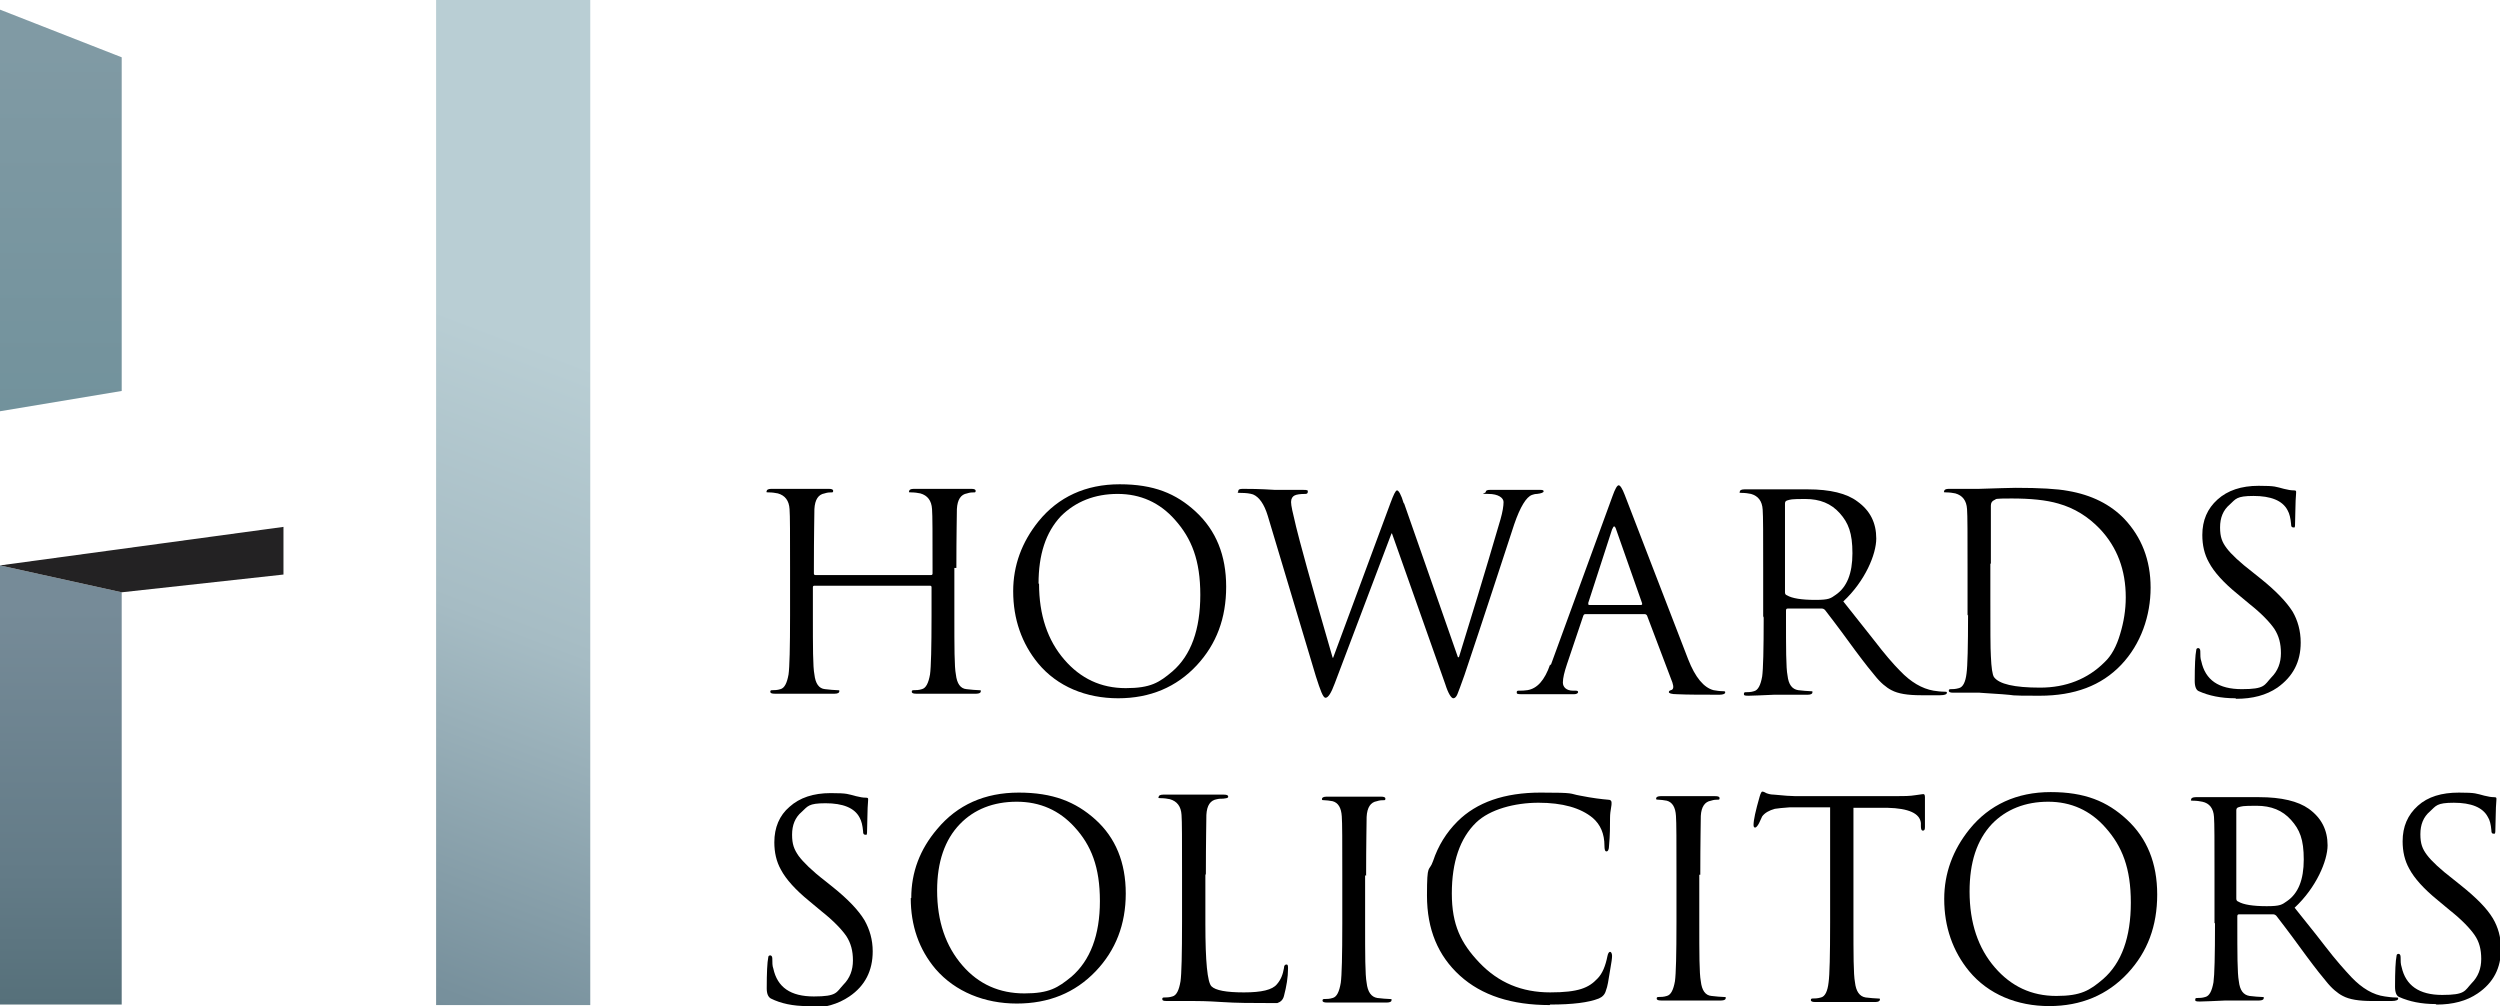 <?xml version="1.0" encoding="UTF-8"?>
<svg id="Layer_1" xmlns="http://www.w3.org/2000/svg" xmlns:xlink="http://www.w3.org/1999/xlink" version="1.1" viewBox="0 0 493 198.4">
  <!-- Generator: Adobe Illustrator 29.2.0, SVG Export Plug-In . SVG Version: 2.1.0 Build 108)  -->
  <defs>
    <style>
      .st0 {
        fill: url(#linear-gradient2);
      }

      .st1 {
        fill: url(#linear-gradient1);
      }

      .st2 {
        fill: #232223;
      }

      .st3 {
        fill: url(#linear-gradient);
      }
    </style>
    <linearGradient id="linear-gradient" x1="12" y1="81.1" x2="12" y2="1.9" gradientUnits="userSpaceOnUse">
      <stop offset="0" stop-color="#72929c"/>
      <stop offset=".9" stop-color="#809aa4"/>
    </linearGradient>
    <linearGradient id="linear-gradient1" x1="12" y1="198.1" x2="12" y2="111.5" gradientUnits="userSpaceOnUse">
      <stop offset="0" stop-color="#56707a"/>
      <stop offset=".3" stop-color="#637b87"/>
      <stop offset=".9" stop-color="#768b98"/>
    </linearGradient>
    <linearGradient id="linear-gradient2" x1="54.5" y1="221.8" x2="118.5" y2="53.4" gradientUnits="userSpaceOnUse">
      <stop offset=".1" stop-color="#728b97"/>
      <stop offset=".2" stop-color="#77909c"/>
      <stop offset=".6" stop-color="#a6bcc4"/>
      <stop offset=".9" stop-color="#b9ced4"/>
    </linearGradient>
  </defs>
  <polygon class="st3" points="0 1.9 24 11.3 24 77.1 0 81.1 0 1.9"/>
  <polygon class="st1" points="0 111.5 24 116.8 24 198.1 0 198.1 0 111.5"/>
  <polygon class="st2" points="0 111.5 55.9 103.9 55.9 113.3 24 116.8 0 111.5"/>
  <rect class="st0" x="86" width="30.4" height="198.2"/>
  <path d="M188.2,112v9.4c0,6.2,0,10.1.3,11.6.2,1.8.9,2.8,2.1,2.9,1,.1,1.8.2,2.4.2s.4.1.4.3-.3.4-.9.4c-1.2,0-2.7,0-4.3,0s-2.4,0-2.3,0-.7,0-2.1,0c-1.5,0-2.5,0-3.1,0s-.9-.1-.9-.4.2-.3.5-.3.9,0,1.5-.2c.8-.2,1.3-1.2,1.6-2.9.2-1.4.3-5.3.3-11.6v-5.6c0-.2-.1-.3-.3-.3h-22.8c-.2,0-.3.1-.3.3v5.6c0,6.2,0,10.1.3,11.6.2,1.8.9,2.8,2.1,2.9,1,.1,1.8.2,2.4.2s.4.1.4.3-.3.4-.9.4c-1.2,0-2.7,0-4.3,0s-2.4,0-2.3,0-.7,0-2.1,0-2.5,0-3.1,0-.9-.1-.9-.4.2-.3.5-.3.9,0,1.5-.2c.8-.2,1.3-1.2,1.6-2.9.2-1.4.3-5.3.3-11.6v-9.4c0-6.5,0-10.4-.1-11.6-.1-1.7-.9-2.7-2.3-3.1-.5-.1-1.1-.2-1.8-.2s-.4-.1-.4-.3.3-.4.9-.4c1,0,2.3,0,3.9,0,1.6,0,2.3,0,2.2,0s.7,0,2.1,0,2.5,0,3.1,0,.9.1.9.4-.1.3-.4.3-.7,0-1.3.2c-1.2.2-1.9,1.2-2,3.1,0,1.2-.1,5-.1,11.6v1.1c0,.2.1.3.3.3h22.8c.2,0,.3-.1.3-.3v-1.1c0-6.5,0-10.4-.1-11.6-.1-1.7-.9-2.7-2.3-3.1-.5-.1-1.1-.2-1.8-.2s-.4-.1-.4-.3.3-.4.9-.4c1,0,2.3,0,3.9,0,1.6,0,2.3,0,2.2,0s.7,0,2.1,0,2.5,0,3.1,0,.9.1.9.4-.1.3-.4.3-.7,0-1.3.2c-1.2.2-1.9,1.2-2,3.1,0,1.2-.1,5-.1,11.6Z"/>
  <path d="M199.8,116.6c0-5.1,1.7-9.7,5-13.8,3.9-4.8,9.3-7.3,16-7.3s11.1,1.8,15,5.4c4,3.7,6,8.6,6,14.8s-1.9,11.3-5.8,15.5c-4,4.3-9.2,6.5-15.5,6.5s-12-2.3-15.8-6.9c-3.2-3.9-4.9-8.7-4.9-14.2ZM204.9,115.1c0,6.2,1.7,11.2,5,15,3.2,3.7,7.2,5.6,12.1,5.6s6.6-1.1,9.2-3.3c3.7-3.2,5.5-8.3,5.5-15.1s-1.7-11.1-5-14.8c-3-3.4-6.8-5.1-11.3-5.1s-8.3,1.5-11.2,4.4c-3,3.2-4.4,7.6-4.4,13.3Z"/>
  <path d="M276.9,99.3l10.6,30.3h.2c2.1-6.8,4.9-15.9,8.2-27.2.4-1.4.6-2.6.6-3.4s-1-1.6-3-1.6-.5-.1-.5-.4.3-.4.9-.4c1.1,0,2.3,0,3.6,0,1.3,0,1.9,0,1.9,0,0,0,.6,0,1.7,0,1.1,0,2,0,2.6,0s.7.1.7.3-.4.4-1.3.5c-.4,0-.7.1-1,.2-1.1.4-2.3,2.3-3.5,5.8-2.6,7.9-5.8,17.8-9.8,29.7-.7,2-1.2,3.3-1.4,3.8s-.5.8-.8.8c-.4,0-1-.9-1.6-2.8l-10.5-29.7h-.1l-11.2,29.6c-.7,1.9-1.3,2.8-1.8,2.8s-1-1.4-1.9-4.2l-9.5-31.7c-.7-2.3-1.7-3.7-2.9-4.2-.6-.2-1.4-.3-2.4-.3s-.5-.1-.5-.4.3-.4.9-.4c1.1,0,3.2,0,6.3.2,0,0,.6,0,1.9,0,1.3,0,2.5,0,3.6,0s1,.1,1,.4-.2.4-.5.4c-1,0-1.7.1-2.1.3-.4.2-.7.6-.7,1.3s.3,2,1,4.9c.5,2.1,2.8,10.7,7.2,25.8h.1l11.3-30.5c.6-1.6,1-2.5,1.3-2.5s.8.8,1.3,2.5Z"/>
  <path d="M305.8,131.2l12.2-33.4c.5-1.4.9-2.1,1.2-2.1s.7.6,1.2,1.9c3.1,8.1,7.3,18.9,12.5,32.4,1.4,3.6,3.1,5.6,5,6.1.6.1,1.2.2,1.8.2s.5.1.5.3-.4.4-1.1.4c-3.5,0-6.3,0-8.4-.1-1.1,0-1.6-.2-1.6-.4s.1-.3.4-.4c.5-.1.6-.6.3-1.5l-5-13.2c-.1-.2-.3-.3-.5-.3h-11.6c-.3,0-.4.1-.5.4l-3.2,9.5c-.5,1.5-.8,2.7-.8,3.6s.7,1.6,2,1.6h.5c.4,0,.5.1.5.3s-.3.4-.8.4-1.3,0-2.4,0c-1.1,0-1.7,0-1.8,0s-.8,0-2.3,0-2.8,0-3.8,0-1-.1-1-.4.2-.3.5-.3c.5,0,1,0,1.6-.1,1.9-.3,3.4-1.9,4.5-5.1ZM313.3,119.3h10.3c.2,0,.3-.1.2-.4l-5.1-14.5c-.1-.4-.3-.6-.4-.6s-.2.2-.4.6l-4.7,14.5c0,.3,0,.4.2.4Z"/>
  <path d="M347.7,121.5v-9.4c0-6.5,0-10.4-.1-11.6-.1-1.7-.9-2.7-2.3-3.1-.5-.1-1.1-.2-1.8-.2s-.4-.1-.4-.3.3-.4.9-.4c1,0,2.3,0,3.9,0,1.6,0,2.3,0,2.2,0,.1,0,1,0,2.8,0,1.7,0,2.9,0,3.6,0,4.4,0,7.7.8,9.8,2.4,2.5,1.8,3.7,4.2,3.7,7.3s-2.2,8.4-6.5,12.4c3.6,4.5,5.6,7.1,6.1,7.7,2,2.6,3.7,4.6,5.1,6,2.1,2.2,4.3,3.5,6.6,3.9.7.1,1.4.2,2.1.2s.5.1.5.3-.4.4-1.3.4h-3.8c-2.6,0-4.5-.3-5.8-1-1-.5-2.2-1.5-3.3-2.9-.6-.7-1.9-2.3-3.9-5-1.6-2.2-3.5-4.8-5.9-7.9-.2-.2-.4-.3-.7-.3h-6.6c-.3,0-.4.1-.4.4v1.3c0,6.1,0,10,.3,11.5.2,1.8.9,2.7,2.1,2.9,1,.1,1.8.2,2.4.2s.4.1.4.3-.3.4-.9.4c-1.2,0-2.7,0-4.3,0-1.7,0-2.4,0-2.3,0-2.5.1-4.2.2-5.1.2s-.9-.1-.9-.4.2-.3.5-.3.9,0,1.5-.2c.8-.2,1.3-1.2,1.6-2.9.2-1.4.3-5.3.3-11.6ZM352,99.3v17.5c0,.3.1.5.4.6,1,.6,2.9.9,5.6.9s3-.3,4-1c2.2-1.5,3.3-4.2,3.3-8.2s-.8-6-2.5-7.9c-1.7-1.9-3.9-2.8-6.8-2.8s-2.9.1-3.6.3c-.3.1-.4.3-.4.6Z"/>
  <path d="M388,121.4v-9.4c0-6.5,0-10.4-.1-11.6-.1-1.7-.9-2.7-2.3-3.1-.5-.1-1.1-.2-1.8-.2s-.4-.1-.4-.3.3-.4.9-.4c1,0,2.3,0,3.8,0,1.6,0,2.3,0,2.2,0,3.5-.1,5.9-.2,7.2-.2,4.7,0,8.2.2,10.3.6,4.7.8,8.4,2.7,11.1,5.5,3.4,3.6,5.2,8.1,5.2,13.6s-1.9,11.1-5.8,15.2c-3.9,4.1-9.2,6.1-16.1,6.1s-4.3-.1-7.4-.3-4.6-.3-4.4-.3-.7,0-2.1,0c-1.4,0-2.5,0-3.1,0s-.9-.1-.9-.4.2-.3.5-.3.8,0,1.5-.2c.8-.2,1.3-1.2,1.5-2.9.2-1.4.3-5.3.3-11.6ZM392.5,111.2v6.6c0,6.2,0,10.1.1,11.6.1,2.3.3,3.6.6,4.1,1,1.4,4,2.1,9.1,2.1s9.4-1.7,12.7-5c1.4-1.3,2.4-3.2,3.1-5.6.7-2.3,1.1-4.7,1.1-7.2,0-5.4-1.7-9.9-5.1-13.5-2.3-2.4-5-4.1-8.2-5-2.4-.7-5.5-1-9.2-1s-2.9.1-3.4.3c-.5.2-.7.6-.7,1.1,0,1.6,0,5.4,0,11.4Z"/>
  <path d="M440.8,137.7c-2.8,0-5.2-.5-7.2-1.4-.5-.2-.8-.9-.8-2,0-3.1.1-5.1.3-6.1,0-.3.2-.4.4-.4s.4.2.4.6c0,.8,0,1.5.2,2,.8,3.7,3.4,5.5,8,5.5s4.4-.8,5.8-2.3c1.3-1.3,1.9-2.9,1.9-4.8s-.4-3.4-1.3-4.8c-.9-1.3-2.5-3-4.9-4.9l-2.4-2c-2.7-2.2-4.6-4.3-5.6-6.2-.9-1.6-1.3-3.4-1.3-5.4,0-2.9,1-5.2,3-7,2-1.8,4.7-2.7,8.1-2.7s3.4.2,5,.6c.8.2,1.4.3,1.9.3s.5.1.5.4c0-.2,0,.3-.1,1.6,0,1.2-.1,2.6-.1,4.1s-.1,1.2-.4,1.2-.4-.2-.4-.7c-.1-1.1-.3-2-.7-2.7-1-1.9-3.3-2.8-6.7-2.8s-3.5.6-4.7,1.7c-1.3,1.1-1.9,2.6-1.9,4.5s.4,2.9,1.3,4.1c.9,1.2,2.6,2.8,5.2,4.8l1.5,1.2c3,2.4,5.1,4.6,6.3,6.5,1,1.7,1.6,3.8,1.6,6.1,0,3.8-1.5,6.7-4.6,8.9-2.2,1.5-4.9,2.2-8.1,2.2Z"/>
  <path d="M159.2,198.4c-2.8,0-5.2-.5-7.2-1.5-.5-.3-.8-.9-.8-2,0-3.1.1-5.1.3-6.1,0-.3.2-.4.4-.4s.4.2.4.6c0,.8,0,1.5.2,2,.8,3.7,3.4,5.5,8,5.5s4.4-.8,5.8-2.3c1.3-1.3,1.9-2.9,1.9-4.8s-.4-3.4-1.3-4.8c-.9-1.3-2.5-3-4.9-4.9l-2.4-2c-2.7-2.2-4.6-4.3-5.6-6.2-.9-1.6-1.3-3.4-1.3-5.4,0-2.9,1-5.3,3-7,2-1.8,4.7-2.7,8.1-2.7s3.4.2,5,.6c.8.2,1.4.3,1.9.3s.5.1.5.4c0-.2,0,.3-.1,1.6,0,1.2-.1,2.6-.1,4.1s-.1,1.2-.4,1.2-.4-.2-.4-.7c-.1-1.1-.3-2-.7-2.7-1-1.9-3.3-2.8-6.7-2.8s-3.5.6-4.7,1.7c-1.3,1.1-1.9,2.6-1.9,4.5s.4,2.9,1.3,4.2c.9,1.2,2.6,2.9,5.2,4.9l1.5,1.2c3,2.4,5.1,4.6,6.3,6.6,1,1.8,1.6,3.8,1.6,6.1,0,3.8-1.5,6.8-4.6,8.9-2.2,1.5-4.9,2.3-8.1,2.3Z"/>
  <path d="M179.7,177.1c0-5.1,1.7-9.6,5.1-13.6,4-4.8,9.4-7.2,16.1-7.2s11.2,1.8,15.1,5.3c4,3.6,6,8.5,6,14.6s-2,11.2-5.9,15.3c-4.1,4.3-9.3,6.4-15.6,6.4s-12.1-2.3-16-6.8c-3.3-3.9-4.9-8.6-4.9-14ZM184.8,175.6c0,6.1,1.7,11,5,14.8,3.2,3.7,7.3,5.5,12.2,5.5s6.6-1.1,9.3-3.3c3.7-3.2,5.6-8.2,5.6-14.9s-1.7-11-5-14.6c-3-3.3-6.8-5-11.4-5s-8.4,1.5-11.2,4.4c-3,3.1-4.5,7.5-4.5,13.1Z"/>
  <path d="M237.7,172.6v9.6c0,7.4.4,11.5,1.2,12.3.8.8,2.9,1.2,6.4,1.2s5.6-.5,6.5-1.6c.8-.9,1.2-2,1.4-3.2,0-.5.2-.7.5-.7s.3.3.3.8c0,1.7-.3,3.5-.8,5.4-.2.8-.7,1.2-1.3,1.4-.2,0-.9,0-2,0-3,0-6,0-9-.2s-4.8-.2-5.5-.2-.8,0-2.2,0c-1.4,0-2.4,0-3.1,0s-.9-.1-.9-.4.2-.3.5-.3.9,0,1.5-.2c.8-.2,1.3-1.2,1.6-3,.2-1.4.3-5.3.3-11.7v-9.5c0-6.6,0-10.4-.1-11.6-.1-1.7-.9-2.7-2.3-3.1-.5-.1-1.1-.2-1.8-.2s-.4-.1-.4-.3.3-.4.9-.4c1,0,2.3,0,3.9,0,1.6,0,2.3,0,2.2,0s.8,0,2.4,0c1.6,0,2.8,0,3.4,0s.9.1.9.4-.3.3-1,.4c-.4,0-.8,0-1.2.1-1.3.2-2,1.2-2.1,3.1,0,1.2-.1,5.1-.1,11.6Z"/>
  <path d="M269.2,172.6v9.5c0,6.2,0,10.1.3,11.7.2,1.8.9,2.8,2.1,3,1,.1,1.8.2,2.4.2s.4.1.4.3-.3.4-.9.4c-1.2,0-2.7,0-4.3,0-1.7,0-2.4,0-2.3,0s-.7,0-2.1,0c-1.5,0-2.5,0-3.1,0s-.9-.1-.9-.4.2-.3.5-.3.9,0,1.5-.2c.8-.2,1.3-1.2,1.6-3,.2-1.4.3-5.3.3-11.7v-9.5c0-6.6,0-10.4-.1-11.6-.1-1.7-.7-2.7-1.8-3-.6-.1-1.2-.2-1.7-.2s-.4-.1-.4-.3.3-.4.9-.4,1.8,0,3.3,0c1.5,0,2.2,0,2.2,0s.7,0,2.1,0c1.5,0,2.5,0,3.1,0s.9.1.9.4-.1.3-.4.3-.7,0-1.3.2c-1.2.2-1.9,1.2-2,3.1,0,1.2-.1,5.1-.1,11.6Z"/>
  <path d="M305.6,198.2c-7.5,0-13.4-1.9-17.7-5.8-4.3-3.9-6.5-9.1-6.5-15.8s.4-4.5,1.2-6.8c1-3,2.6-5.6,4.8-7.8,3.8-3.8,9.3-5.7,16.4-5.7s5.5.2,7.8.6c2.5.5,4.3.7,5.5.8.5,0,.7.2.7.6s0,.4-.1,1c-.1.6-.2,1.2-.2,2,0,1.6,0,3.4-.2,5.5,0,.7-.2,1.1-.5,1.1s-.4-.4-.4-1.1c0-2.4-.8-4.2-2.3-5.5-2.4-2-6-3-10.7-3s-9.6,1.3-12.3,3.9c-3.2,3.1-4.8,7.8-4.8,14s1.8,9.8,5.4,13.6c3.8,4,8.4,5.9,14,5.9s7.6-.9,9.3-2.7c1-1,1.6-2.5,2-4.5.1-.5.3-.8.5-.8s.4.3.4.8-.1,1.2-.4,2.9c-.3,1.9-.5,3.2-.8,3.9-.2.8-.7,1.3-1.4,1.6-2,.8-5.2,1.2-9.6,1.2Z"/>
  <path d="M335.1,172.5v9.4c0,6.2,0,10,.3,11.6.2,1.8.9,2.8,2.1,2.9,1,.1,1.8.2,2.4.2s.4.1.4.3-.3.4-.9.4c-1.2,0-2.7,0-4.3,0-1.7,0-2.4,0-2.3,0s-.7,0-2.1,0c-1.5,0-2.5,0-3.1,0s-.9-.1-.9-.4.2-.3.5-.3.9,0,1.5-.2c.8-.2,1.3-1.2,1.6-2.9.2-1.4.3-5.3.3-11.6v-9.4c0-6.5,0-10.4-.1-11.6-.1-1.7-.7-2.7-1.8-3-.6-.1-1.2-.2-1.7-.2s-.4-.1-.4-.3.3-.4.9-.4,1.8,0,3.3,0c1.5,0,2.2,0,2.2,0s.7,0,2.1,0c1.5,0,2.5,0,3.1,0s.9.1.9.4-.1.3-.4.3-.7,0-1.3.2c-1.2.2-1.9,1.2-2,3,0,1.2-.1,5-.1,11.6Z"/>
  <path d="M365.5,159.2v22.8c0,6.2,0,10.1.3,11.7.2,1.8.9,2.8,2.1,3,1,.1,1.8.2,2.4.2s.4.1.4.3-.3.4-.9.4c-1.2,0-2.6,0-4.3,0-1.7,0-2.4,0-2.3,0s-.7,0-2.1,0-2.5,0-3.1,0-.9-.1-.9-.4.2-.3.5-.3.8,0,1.5-.2c.8-.2,1.3-1.2,1.5-3,.2-1.4.3-5.3.3-11.7v-22.8h-7.9c-1.4.1-2.4.2-3,.3-1.1.3-2,.8-2.5,1.5-.2.4-.4.9-.6,1.3-.3.6-.6.9-.8.9s-.3-.2-.3-.5c0-1,.4-2.8,1.2-5.6.2-.7.4-1,.5-1s.3,0,.8.3c.5.2,1,.3,1.5.3,2,.2,3.4.3,4.2.3h20c1.4,0,2.6,0,3.8-.2s1.6-.2,1.5-.2c.2,0,.3.2.3.6,0,.6,0,1.7,0,3.3s0,2.5,0,2.6c0,.5-.1.7-.4.7s-.4-.3-.4-.9v-.6c-.2-1.9-2.4-2.9-6.6-3h-6.7Z"/>
  <path d="M383.4,177.3c0-5.1,1.7-9.7,5-13.8,3.9-4.8,9.3-7.3,16-7.3s11.1,1.8,15,5.4c4,3.7,6,8.6,6,14.8s-1.9,11.3-5.8,15.5c-4,4.3-9.2,6.5-15.5,6.5s-12-2.3-15.8-6.9c-3.2-3.9-4.9-8.7-4.9-14.2ZM388.4,175.8c0,6.2,1.7,11.2,5,15,3.2,3.7,7.2,5.6,12.1,5.6s6.6-1.1,9.2-3.3c3.7-3.2,5.5-8.3,5.5-15.1s-1.7-11.1-5-14.8c-3-3.4-6.8-5.1-11.3-5.1s-8.3,1.5-11.1,4.4c-3,3.2-4.4,7.6-4.4,13.3Z"/>
  <path d="M436.7,182v-9.4c0-6.5,0-10.3-.1-11.5-.1-1.7-.9-2.7-2.3-3-.5-.1-1.1-.2-1.8-.2s-.4-.1-.4-.3.3-.4.9-.4c1,0,2.3,0,3.9,0,1.6,0,2.3,0,2.2,0,.1,0,1,0,2.8,0,1.7,0,2.9,0,3.6,0,4.4,0,7.7.8,9.8,2.3,2.5,1.8,3.7,4.2,3.7,7.2s-2.2,8.3-6.5,12.3c3.6,4.5,5.6,7,6.1,7.7,2,2.6,3.7,4.5,5.1,6,2.1,2.2,4.3,3.5,6.6,3.8.7.1,1.4.2,2.1.2s.5.1.5.3-.4.4-1.3.4h-3.8c-2.6,0-4.5-.3-5.8-1-1-.5-2.2-1.5-3.3-2.9-.6-.7-1.9-2.3-3.9-5-1.6-2.2-3.5-4.8-5.9-7.9-.2-.2-.4-.3-.7-.3h-6.6c-.3,0-.4.1-.4.4v1.3c0,6.1,0,9.9.3,11.5.2,1.8.9,2.7,2.1,2.9,1,.1,1.8.2,2.4.2s.4.1.4.3-.3.4-.9.4c-1.2,0-2.7,0-4.3,0-1.7,0-2.4,0-2.3,0-2.5.1-4.2.2-5.1.2s-.9-.1-.9-.4.2-.3.5-.3.9,0,1.5-.2c.8-.2,1.3-1.2,1.6-2.9.2-1.4.3-5.2.3-11.6ZM441,159.8v17.4c0,.3.1.5.4.6,1,.6,2.9.9,5.6.9s3-.3,4-1c2.2-1.5,3.3-4.2,3.3-8.2s-.8-5.9-2.5-7.8c-1.7-1.9-3.9-2.8-6.8-2.8s-2.9.1-3.6.3c-.3.1-.4.3-.4.6Z"/>
  <path d="M480.3,198c-2.8,0-5.2-.5-7.2-1.4-.5-.2-.8-.9-.8-2,0-3.1.1-5.1.3-6.1,0-.3.2-.4.4-.4s.4.2.4.6c0,.8,0,1.4.2,2,.8,3.6,3.4,5.5,8,5.5s4.4-.8,5.8-2.3c1.3-1.3,1.9-2.9,1.9-4.8s-.4-3.4-1.3-4.7c-.9-1.3-2.5-3-4.9-4.9l-2.4-2c-2.7-2.2-4.6-4.3-5.6-6.2-.9-1.6-1.3-3.4-1.3-5.4,0-2.9,1-5.2,3-7,2-1.8,4.7-2.6,8.1-2.6s3.4.2,5,.6c.8.2,1.4.3,1.9.3s.5.1.5.4c0-.2,0,.3-.1,1.6,0,1.2-.1,2.6-.1,4s-.1,1.2-.4,1.2-.4-.2-.4-.7c-.1-1.1-.3-2-.7-2.6-1-1.9-3.3-2.8-6.7-2.8s-3.5.6-4.7,1.7c-1.3,1.1-1.9,2.6-1.9,4.5s.4,2.9,1.3,4.1c.9,1.2,2.6,2.8,5.2,4.8l1.5,1.2c3,2.4,5.1,4.5,6.3,6.5,1,1.7,1.6,3.7,1.6,6,0,3.8-1.5,6.7-4.6,8.8-2.2,1.5-4.9,2.2-8.1,2.2Z"/>
</svg>